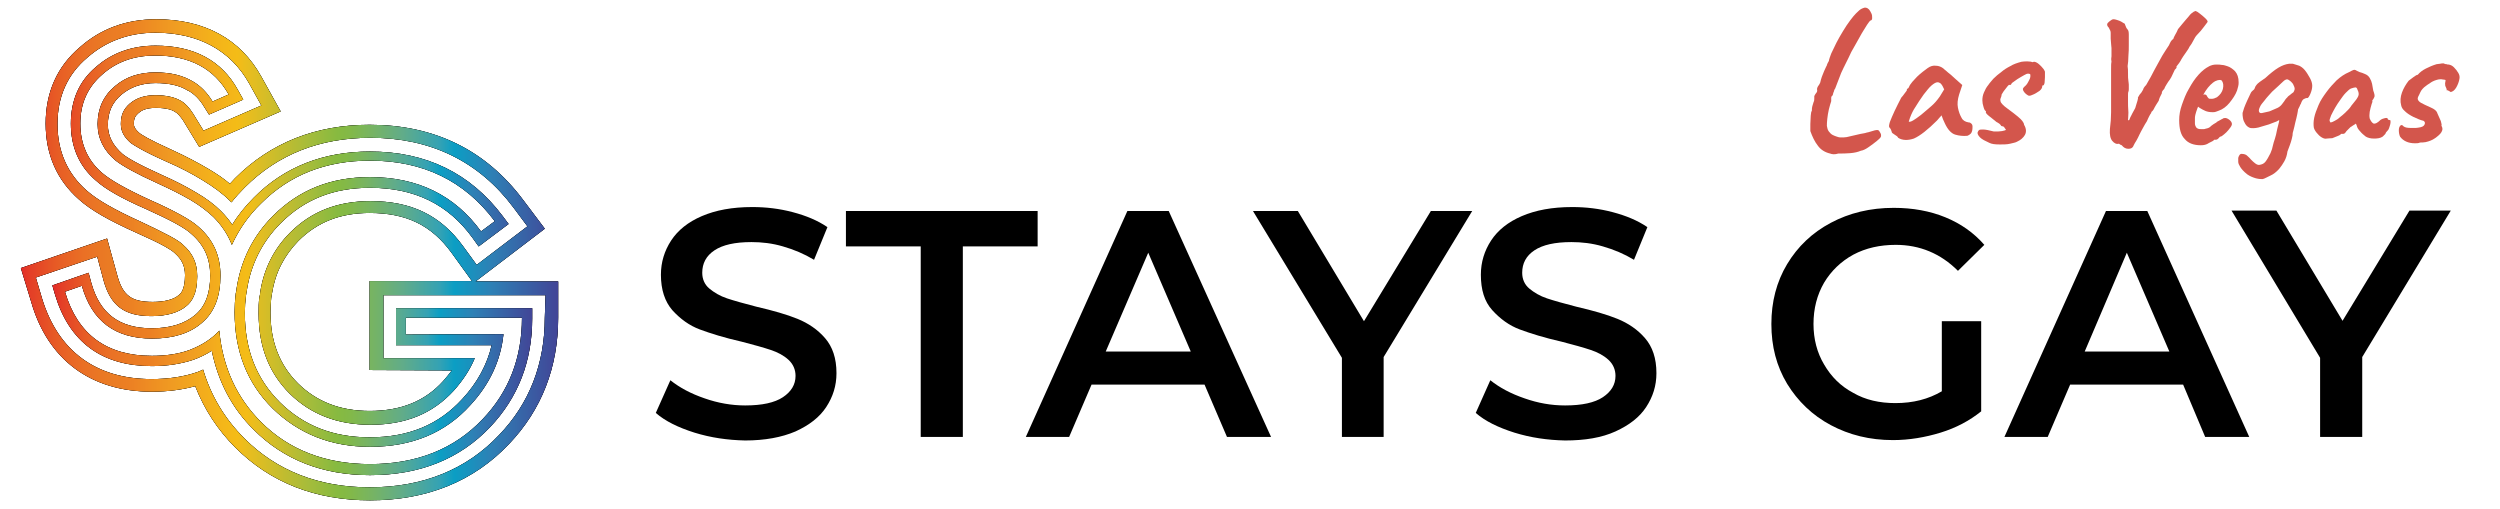<?xml version="1.0" encoding="utf-8"?>
<!-- Generator: Adobe Illustrator 26.0.1, SVG Export Plug-In . SVG Version: 6.00 Build 0)  -->
<svg version="1.1" id="Layer_1" xmlns="http://www.w3.org/2000/svg" xmlns:xlink="http://www.w3.org/1999/xlink" x="0px" y="0px"
	 viewBox="0 0 635.1 129.3" style="enable-background:new 0 0 635.1 129.3;" xml:space="preserve">
<style type="text/css">
	.st0{fill:url(#SVGID_1_);}
	.st1{fill:url(#SVGID_00000046325063686371409380000004597725136813110170_);}
	.st2{fill:#D3564C;}
</style>
<g>
	<g>
		<g>
			<g>
				<g>
					<path d="M120.8,71.5l17.6-13.4l-5.5-7.3c-9.5-12.7-22.6-19.1-39-19.1c-13.7,0-25.2,4.6-34.2,13.6c-0.4,0.5-0.9,0.9-1.3,1.4
						c-1.5-1.3-3.3-2.5-5.3-3.7c-2.7-1.6-5.9-3.3-9.4-4.9c-6-2.7-8-4-8.4-4.4C34.1,32.6,34,32,34,31.4c0-1.4,0.4-2,1.2-2.7
						c0.7-0.6,1.8-1.3,4.4-1.3c2.9,0,4.2,0.6,4.7,0.9l0.3,0.2c0.4,0.2,1,0.8,1.8,1.9l4.2,6.9l20.7-9l-4.9-8.8
						C61.1,9.9,51.9,4.9,39.7,4.9c-7.6,0-14.1,2.4-19.4,7.1c-5.8,4.9-8.7,11.5-8.7,19.4s2.9,14.4,8.5,19.3c3,2.7,7.6,5.3,14.5,8.4
						c2.9,1.3,5.3,2.4,7.1,3.4c2,1.1,2.6,1.7,2.7,1.8l0.1,0.1c1.7,1.5,2.5,3.2,2.5,5.5c0,3.7-1.1,4.7-1.5,5
						c-1.3,1.2-3.7,1.8-6.7,1.8c-5.4,0-7.6-1.6-9-6.7l-2.6-9.4L5.3,68.1l2.6,8.5c4.2,14.8,15.2,22.9,30.7,22.9c4,0,7.7-0.5,11-1.4
						c2.3,5.9,5.7,11.1,10.2,15.6c8.9,8.9,20.4,13.4,34.2,13.4c14.4,0,26.3-4.8,35.3-14.3c8.3-8.7,12.5-19.5,12.5-32.1v-9.2H120.8
						L120.8,71.5z M138.4,80.7c0,11.7-3.9,21.8-11.6,29.8c-8.3,8.8-19.4,13.3-32.9,13.3c-12.9,0-23.6-4.2-31.8-12.4
						c-5-5-8.5-10.8-10.5-17.5c-0.4,0.2-0.9,0.4-1.4,0.6l0,0c-3.4,1.2-7.3,1.8-11.7,1.8c-14.1,0-23.7-7.1-27.8-20.4l-1.6-5.4
						l15.6-5.3l1.6,6c1.8,6.5,5.3,9.1,12.2,9.1c3.9,0,6.9-0.9,8.9-2.6c1.2-1,2.7-2.9,2.7-7.5c0-3.3-1.1-5.8-3.6-8l-0.1-0.1
						c-0.3-0.3-1.3-1.1-3.4-2.2c-1.9-1-4.3-2.2-7.3-3.6c-6.6-3-11-5.5-13.7-7.9c-4.9-4.3-7.4-10-7.4-16.9s2.5-12.6,7.6-16.9
						c4.7-4.1,10.5-6.3,17.3-6.3c10.9,0,19.1,4.5,23.8,12.9l3.1,5.6l-14.7,6.4L49,28.8c-0.9-1.4-1.9-2.5-2.9-3.1l-0.2-0.1
						c-1.5-0.9-3.7-1.4-6.4-1.4c-2.8,0-4.8,0.7-6.5,2.1c-1.6,1.4-2.3,2.9-2.3,5.2c0,1.8,0.8,3.3,2.5,4.8c0.7,0.5,2.9,2,9.2,4.8
						c3.5,1.5,6.5,3.1,9.1,4.7c2.8,1.7,5.1,3.4,6.9,5.2c0.1,0.1,0.3,0.3,0.4,0.4c1-1.3,2.2-2.6,3.4-3.8C70.6,39.2,81.3,35,94.1,35
						c15.3,0,27.6,6,36.4,17.8l3.5,4.7l-12.9,9.8l-3.5-4.8c-5.7-7.8-13.1-11.4-23.5-11.4c-8.3,0-15,2.6-20.4,8
						c-4.2,4.2-6.7,9.3-7.6,15.2c0,0.4-0.1,0.8-0.2,1.2c-0.2,1.3-0.2,2.7-0.2,4.1c0,8.4,2.6,15.1,7.9,20.4
						c5.4,5.3,12.2,7.9,20.5,7.9c8.9,0,15.8-2.8,21.2-8.7c2.3-2.6,4.1-5.3,5.3-8.2H97.4V75h41.2L138.4,80.7L138.4,80.7z M114.8,94.1
						c-0.7,0.9-1.4,1.8-2.2,2.7c-4.6,5.1-10.7,7.6-18.7,7.6c-7.4,0-13.4-2.3-18.2-7c-4.7-4.7-7-10.6-7-18.1c0-1.2,0.1-2.4,0.2-3.6
						c0.1-0.4,0.1-0.8,0.2-1.2c0.8-5.2,3.1-9.6,6.7-13.3c4.8-4.8,10.7-7.1,18.1-7.1c9.3,0,15.7,3.1,20.8,10.1l5.2,7.2h-26V94
						L114.8,94.1L114.8,94.1z"/>
					<path d="M120.8,71.5l17.6-13.4l-5.5-7.3c-9.5-12.7-22.6-19.1-39-19.1c-13.7,0-25.2,4.6-34.2,13.6c-0.4,0.5-0.9,0.9-1.3,1.4
						c-1.5-1.3-3.3-2.5-5.3-3.7c-2.7-1.6-5.9-3.3-9.4-4.9c-6-2.7-8-4-8.4-4.4C34.1,32.6,34,32,34,31.4c0-1.4,0.4-2,1.2-2.7
						c0.7-0.6,1.8-1.3,4.4-1.3c2.9,0,4.2,0.6,4.7,0.9l0.3,0.2c0.4,0.2,1,0.8,1.8,1.9l4.2,6.9l20.7-9l-4.9-8.8
						C61.1,9.9,51.9,4.9,39.7,4.9c-7.6,0-14.1,2.4-19.4,7.1c-5.8,4.9-8.7,11.5-8.7,19.4s2.9,14.4,8.5,19.3c3,2.7,7.6,5.3,14.5,8.4
						c2.9,1.3,5.3,2.4,7.1,3.4c2,1.1,2.6,1.7,2.7,1.8l0.1,0.1c1.7,1.5,2.5,3.2,2.5,5.5c0,3.7-1.1,4.7-1.5,5
						c-1.3,1.2-3.7,1.8-6.7,1.8c-5.4,0-7.6-1.6-9-6.7l-2.6-9.4L5.3,68.1l2.6,8.5c4.2,14.8,15.2,22.9,30.7,22.9c4,0,7.7-0.5,11-1.4
						c2.3,5.9,5.7,11.1,10.2,15.6c8.9,8.9,20.4,13.4,34.2,13.4c14.4,0,26.3-4.8,35.3-14.3c8.3-8.7,12.5-19.5,12.5-32.1v-9.2H120.8
						L120.8,71.5z M138.4,80.7c0,11.7-3.9,21.8-11.6,29.8c-8.3,8.8-19.4,13.3-32.9,13.3c-12.9,0-23.6-4.2-31.8-12.4
						c-5-5-8.5-10.8-10.5-17.5c-0.4,0.2-0.9,0.4-1.4,0.6l0,0c-3.4,1.2-7.3,1.8-11.7,1.8c-14.1,0-23.7-7.1-27.8-20.4l-1.6-5.4
						l15.6-5.3l1.6,6c1.8,6.5,5.3,9.1,12.2,9.1c3.9,0,6.9-0.9,8.9-2.6c1.2-1,2.7-2.9,2.7-7.5c0-3.3-1.1-5.8-3.6-8l-0.1-0.1
						c-0.3-0.3-1.3-1.1-3.4-2.2c-1.9-1-4.3-2.2-7.3-3.6c-6.6-3-11-5.5-13.7-7.9c-4.9-4.3-7.4-10-7.4-16.9s2.5-12.6,7.6-16.9
						c4.7-4.1,10.5-6.3,17.3-6.3c10.9,0,19.1,4.5,23.8,12.9l3.1,5.6l-14.7,6.4L49,28.8c-0.9-1.4-1.9-2.5-2.9-3.1l-0.2-0.1
						c-1.5-0.9-3.7-1.4-6.4-1.4c-2.8,0-4.8,0.7-6.5,2.1c-1.6,1.4-2.3,2.9-2.3,5.2c0,1.8,0.8,3.3,2.5,4.8c0.7,0.5,2.9,2,9.2,4.8
						c3.5,1.5,6.5,3.1,9.1,4.7c2.8,1.7,5.1,3.4,6.9,5.2c0.1,0.1,0.3,0.3,0.4,0.4c1-1.3,2.2-2.6,3.4-3.8C70.6,39.2,81.3,35,94.1,35
						c15.3,0,27.6,6,36.4,17.8l3.5,4.7l-12.9,9.8l-3.5-4.8c-5.7-7.8-13.1-11.4-23.5-11.4c-8.3,0-15,2.6-20.4,8
						c-4.2,4.2-6.7,9.3-7.6,15.2c0,0.4-0.1,0.8-0.2,1.2c-0.2,1.3-0.2,2.7-0.2,4.1c0,8.4,2.6,15.1,7.9,20.4
						c5.4,5.3,12.2,7.9,20.5,7.9c8.9,0,15.8-2.8,21.2-8.7c2.3-2.6,4.1-5.3,5.3-8.2H97.4V75h41.2L138.4,80.7L138.4,80.7z M114.8,94.1
						c-0.7,0.9-1.4,1.8-2.2,2.7c-4.6,5.1-10.7,7.6-18.7,7.6c-7.4,0-13.4-2.3-18.2-7c-4.7-4.7-7-10.6-7-18.1c0-1.2,0.1-2.4,0.2-3.6
						c0.1-0.4,0.1-0.8,0.2-1.2c0.8-5.2,3.1-9.6,6.7-13.3c4.8-4.8,10.7-7.1,18.1-7.1c9.3,0,15.7,3.1,20.8,10.1l5.2,7.2h-26V94
						L114.8,94.1L114.8,94.1z"/>
					<g>
						
							<linearGradient id="SVGID_1_" gradientUnits="userSpaceOnUse" x1="-142.463" y1="-712.016" x2="-5.963" y2="-712.016" gradientTransform="matrix(1 0 0 1 147.545 778.016)">
							<stop  offset="0" style="stop-color:#E32A28"/>
							<stop  offset="1.970000e-02" style="stop-color:#E43F27"/>
							<stop  offset="7.080000e-02" style="stop-color:#E75D25"/>
							<stop  offset="0.119" style="stop-color:#EA7025"/>
							<stop  offset="0.164" style="stop-color:#EA7B24"/>
							<stop  offset="0.201" style="stop-color:#EC7F23"/>
							<stop  offset="0.286" style="stop-color:#F09C22"/>
							<stop  offset="0.362" style="stop-color:#F4B31A"/>
							<stop  offset="0.404" style="stop-color:#F4BC17"/>
							<stop  offset="0.426" style="stop-color:#E8BD1F"/>
							<stop  offset="0.538" style="stop-color:#A5BC3B"/>
							<stop  offset="0.59" style="stop-color:#87BA40"/>
							<stop  offset="0.612" style="stop-color:#83B947"/>
							<stop  offset="0.654" style="stop-color:#77B462"/>
							<stop  offset="0.712" style="stop-color:#61AC89"/>
							<stop  offset="0.781" style="stop-color:#34A2B4"/>
							<stop  offset="0.808" style="stop-color:#0B9EC4"/>
							<stop  offset="0.878" style="stop-color:#2E80B5"/>
							<stop  offset="1" style="stop-color:#424597"/>
						</linearGradient>
						<path class="st0" d="M120.8,71.5l17.6-13.4l-5.5-7.3c-9.5-12.7-22.6-19.1-39-19.1c-13.7,0-25.2,4.6-34.2,13.6
							c-0.4,0.5-0.9,0.9-1.3,1.4c-1.5-1.3-3.3-2.5-5.3-3.7c-2.7-1.6-5.9-3.3-9.4-4.9c-6-2.7-8-4-8.4-4.4C34.1,32.6,34,32,34,31.4
							c0-1.4,0.4-2,1.2-2.7c0.7-0.6,1.8-1.3,4.4-1.3c2.9,0,4.2,0.6,4.7,0.9l0.3,0.2c0.4,0.2,1,0.8,1.8,1.9l4.2,6.9l20.7-9l-4.9-8.8
							C61.1,9.9,51.9,4.9,39.7,4.9c-7.6,0-14.1,2.4-19.4,7.1c-5.8,4.9-8.7,11.5-8.7,19.4s2.9,14.4,8.5,19.3c3,2.7,7.6,5.3,14.5,8.4
							c2.9,1.3,5.3,2.4,7.1,3.4c2,1.1,2.6,1.7,2.7,1.8l0.1,0.1c1.7,1.5,2.5,3.2,2.5,5.5c0,3.7-1.1,4.7-1.5,5
							c-1.3,1.2-3.7,1.8-6.7,1.8c-5.4,0-7.6-1.6-9-6.7l-2.6-9.4L5.3,68.1l2.6,8.5c4.2,14.8,15.2,22.9,30.7,22.9c4,0,7.7-0.5,11-1.4
							c2.3,5.9,5.7,11.1,10.2,15.6c8.9,8.9,20.4,13.4,34.2,13.4c14.4,0,26.3-4.8,35.3-14.3c8.3-8.7,12.5-19.5,12.5-32.1v-9.2H120.8
							L120.8,71.5z M138.4,80.7c0,11.7-3.9,21.8-11.6,29.8c-8.3,8.8-19.4,13.3-32.9,13.3c-12.9,0-23.6-4.2-31.8-12.4
							c-5-5-8.5-10.8-10.5-17.5c-0.4,0.2-0.9,0.4-1.4,0.6l0,0c-3.4,1.2-7.3,1.8-11.7,1.8c-14.1,0-23.7-7.1-27.8-20.4l-1.6-5.4
							l15.6-5.3l1.6,6c1.8,6.5,5.3,9.1,12.2,9.1c3.9,0,6.9-0.9,8.9-2.6c1.2-1,2.7-2.9,2.7-7.5c0-3.3-1.1-5.8-3.6-8l-0.1-0.1
							c-0.3-0.3-1.3-1.1-3.4-2.2c-1.9-1-4.3-2.2-7.3-3.6c-6.6-3-11-5.5-13.7-7.9c-4.9-4.3-7.4-10-7.4-16.9s2.5-12.6,7.6-16.9
							c4.7-4.1,10.5-6.3,17.3-6.3c10.9,0,19.1,4.5,23.8,12.9l3.1,5.6l-14.7,6.4L49,28.8c-0.9-1.4-1.9-2.5-2.9-3.1l-0.2-0.1
							c-1.5-0.9-3.7-1.4-6.4-1.4c-2.8,0-4.8,0.7-6.5,2.1c-1.6,1.4-2.3,2.9-2.3,5.2c0,1.8,0.8,3.3,2.5,4.8c0.7,0.5,2.9,2,9.2,4.8
							c3.5,1.5,6.5,3.1,9.1,4.7c2.8,1.7,5.1,3.4,6.9,5.2c0.1,0.1,0.3,0.3,0.4,0.4c1-1.3,2.2-2.6,3.4-3.8C70.6,39.2,81.3,35,94.1,35
							c15.3,0,27.6,6,36.4,17.8l3.5,4.7l-12.9,9.8l-3.5-4.8c-5.7-7.8-13.1-11.4-23.5-11.4c-8.3,0-15,2.6-20.4,8
							c-4.2,4.2-6.7,9.3-7.6,15.2c0,0.4-0.1,0.8-0.2,1.2c-0.2,1.3-0.2,2.7-0.2,4.1c0,8.4,2.6,15.1,7.9,20.4
							c5.4,5.3,12.2,7.9,20.5,7.9c8.9,0,15.8-2.8,21.2-8.7c2.3-2.6,4.1-5.3,5.3-8.2H97.4V75h41.2L138.4,80.7L138.4,80.7z
							 M114.8,94.1c-0.7,0.9-1.4,1.8-2.2,2.7c-4.6,5.1-10.7,7.6-18.7,7.6c-7.4,0-13.4-2.3-18.2-7c-4.7-4.7-7-10.6-7-18.1
							c0-1.2,0.1-2.4,0.2-3.6c0.1-0.4,0.1-0.8,0.2-1.2c0.8-5.2,3.1-9.6,6.7-13.3c4.8-4.8,10.7-7.1,18.1-7.1
							c9.3,0,15.7,3.1,20.8,10.1l5.2,7.2h-26V94L114.8,94.1L114.8,94.1z"/>
					</g>
				</g>
			</g>
			<g>
				<path d="M117.5,101.3c-6,6.6-13.7,9.8-23.6,9.8c-9.2,0-16.7-2.9-22.8-8.9c-6-6-8.9-13.4-8.9-22.7c0-1.5,0.1-3,0.3-4.5
					c0.1-0.4,0.1-0.8,0.2-1.2c1-6.6,3.9-12.4,8.6-17.1c6.1-6.1,13.5-9,22.7-9c11.3,0,19.9,4.2,26.1,12.8l1.5,2.1l7.6-5.7l-1.5-2
					C119.5,44,108.2,38.5,94,38.5c-11.8,0-21.8,3.9-29.5,11.7c-2.1,2.1-4,4.4-5.5,6.9c-0.8-1.2-1.8-2.4-2.9-3.5
					c-1.6-1.6-3.7-3.2-6.3-4.7c-2.5-1.5-5.4-3-8.8-4.5c-6.2-2.8-8.8-4.4-9.9-5.3c-2.5-2.2-3.7-4.6-3.7-7.4c0-3.2,1.1-5.7,3.5-7.7
					c2.3-1.9,5.1-2.9,8.6-2.9c3.4,0,6.2,0.6,8.2,1.9h0.1c1.6,0.9,3,2.3,4.1,4.2l1.2,1.9l8.7-3.8l-1.4-2.5
					c-4.1-7.4-11.1-11.2-20.9-11.2c-5.9,0-11,1.8-15.1,5.4c-4.3,3.6-6.4,8.5-6.4,14.4s2.1,10.8,6.3,14.4c2.4,2.2,6.6,4.6,12.8,7.3
					c3.1,1.4,5.6,2.6,7.6,3.7c1.8,1,3.2,1.9,4,2.7l0,0c3.2,2.8,4.7,6.2,4.7,10.5c0,4.5-1.2,7.8-3.8,10s-6.3,3.4-11,3.4
					c-8.3,0-13.2-3.7-15.4-11.5l-0.7-2.6l-9.2,3.2l0.7,2.4C17.6,86.9,25.9,93,38.6,93c4,0,7.5-0.6,10.5-1.6c1.7-0.6,3.3-1.4,4.7-2.3
					c1.6,7.8,5.1,14.6,10.7,20.1c7.6,7.6,17.5,11.5,29.5,11.5c12.6,0,22.8-4.1,30.5-12.2c7.1-7.5,10.7-16.7,10.7-27.6v-2.6h-34.6
					v9.4h24.3C123.8,92.5,121.3,97.2,117.5,101.3z M103.1,85v-4.3h29.5c0,10.2-3.3,18.8-10,25.8c-7.2,7.6-16.8,11.4-28.6,11.4
					c-11.3,0-20.6-3.6-27.7-10.7C60.1,101,56.6,93.3,55.7,84c-1.9,2.1-4.4,3.7-7.5,4.9c-2.7,1-5.9,1.5-9.6,1.5
					c-11.5,0-18.9-5.4-22.1-16.3l4.3-1.5C23.3,81.5,29.2,86,38.6,86c5.4,0,9.6-1.3,12.7-4c3.2-2.7,4.7-6.7,4.7-12
					c0-5-1.8-9.1-5.6-12.4c-1-0.9-2.5-1.9-4.5-3s-4.6-2.4-7.8-3.8c-5.9-2.7-10-5-12.2-6.9c-3.6-3.1-5.5-7.3-5.5-12.5
					s1.9-9.3,5.6-12.5c3.6-3.2,8.1-4.8,13.4-4.8c8.8,0,15,3.3,18.7,9.9L54,25.8c-1.4-2.3-3.1-4-5-5.1c-2.5-1.5-5.6-2.3-9.5-2.3
					c-4.1,0-7.5,1.1-10.3,3.5c-2.9,2.4-4.4,5.7-4.4,9.6c0,3.6,1.5,6.7,4.6,9.3c1.8,1.4,5.2,3.3,10.5,5.7c3.3,1.5,6.1,2.9,8.5,4.3
					s4.3,2.9,5.8,4.3c2.1,2.1,3.7,4.5,4.7,7.1c1.8-3.9,4.2-7.4,7.4-10.5c7.3-7.3,16.5-10.9,27.7-10.9c13.4,0,24,5.1,31.7,15.4
					l-3.5,2.6C115.5,49.6,106.1,45,94,45c-9.9,0-18,3.2-24.6,9.8c-5.1,5.1-8.2,11.3-9.3,18.5c0,0.4-0.1,0.8-0.2,1.2
					c-0.2,1.6-0.3,3.2-0.3,4.8c0,9.9,3.2,18.1,9.7,24.5c6.6,6.4,14.8,9.7,24.7,9.7c10.6,0,19.1-3.5,25.5-10.6
					c4.9-5.3,7.7-11.3,8.4-18L103.1,85L103.1,85z"/>
				<path d="M117.5,101.3c-6,6.6-13.7,9.8-23.6,9.8c-9.2,0-16.7-2.9-22.8-8.9c-6-6-8.9-13.4-8.9-22.7c0-1.5,0.1-3,0.3-4.5
					c0.1-0.4,0.1-0.8,0.2-1.2c1-6.6,3.9-12.4,8.6-17.1c6.1-6.1,13.5-9,22.7-9c11.3,0,19.9,4.2,26.1,12.8l1.5,2.1l7.6-5.7l-1.5-2
					C119.5,44,108.2,38.5,94,38.5c-11.8,0-21.8,3.9-29.5,11.7c-2.1,2.1-4,4.4-5.5,6.9c-0.8-1.2-1.8-2.4-2.9-3.5
					c-1.6-1.6-3.7-3.2-6.3-4.7c-2.5-1.5-5.4-3-8.8-4.5c-6.2-2.8-8.8-4.4-9.9-5.3c-2.5-2.2-3.7-4.6-3.7-7.4c0-3.2,1.1-5.7,3.5-7.7
					c2.3-1.9,5.1-2.9,8.6-2.9c3.4,0,6.2,0.6,8.2,1.9h0.1c1.6,0.9,3,2.3,4.1,4.2l1.2,1.9l8.7-3.8l-1.4-2.5
					c-4.1-7.4-11.1-11.2-20.9-11.2c-5.9,0-11,1.8-15.1,5.4c-4.3,3.6-6.4,8.5-6.4,14.4s2.1,10.8,6.3,14.4c2.4,2.2,6.6,4.6,12.8,7.3
					c3.1,1.4,5.6,2.6,7.6,3.7c1.8,1,3.2,1.9,4,2.7l0,0c3.2,2.8,4.7,6.2,4.7,10.5c0,4.5-1.2,7.8-3.8,10s-6.3,3.4-11,3.4
					c-8.3,0-13.2-3.7-15.4-11.5l-0.7-2.6l-9.2,3.2l0.7,2.4C17.6,86.9,25.9,93,38.6,93c4,0,7.5-0.6,10.5-1.6c1.7-0.6,3.3-1.4,4.7-2.3
					c1.6,7.8,5.1,14.6,10.7,20.1c7.6,7.6,17.5,11.5,29.5,11.5c12.6,0,22.8-4.1,30.5-12.2c7.1-7.5,10.7-16.7,10.7-27.6v-2.6h-34.6
					v9.4h24.3C123.8,92.5,121.3,97.2,117.5,101.3z M103.1,85v-4.3h29.5c0,10.2-3.3,18.8-10,25.8c-7.2,7.6-16.8,11.4-28.6,11.4
					c-11.3,0-20.6-3.6-27.7-10.7C60.1,101,56.6,93.3,55.7,84c-1.9,2.1-4.4,3.7-7.5,4.9c-2.7,1-5.9,1.5-9.6,1.5
					c-11.5,0-18.9-5.4-22.1-16.3l4.3-1.5C23.3,81.5,29.2,86,38.6,86c5.4,0,9.6-1.3,12.7-4c3.2-2.7,4.7-6.7,4.7-12
					c0-5-1.8-9.1-5.6-12.4c-1-0.9-2.5-1.9-4.5-3s-4.6-2.4-7.8-3.8c-5.9-2.7-10-5-12.2-6.9c-3.6-3.1-5.5-7.3-5.5-12.5
					s1.9-9.3,5.6-12.5c3.6-3.2,8.1-4.8,13.4-4.8c8.8,0,15,3.3,18.7,9.9L54,25.8c-1.4-2.3-3.1-4-5-5.1c-2.5-1.5-5.6-2.3-9.5-2.3
					c-4.1,0-7.5,1.1-10.3,3.5c-2.9,2.4-4.4,5.7-4.4,9.6c0,3.6,1.5,6.7,4.6,9.3c1.8,1.4,5.2,3.3,10.5,5.7c3.3,1.5,6.1,2.9,8.5,4.3
					s4.3,2.9,5.8,4.3c2.1,2.1,3.7,4.5,4.7,7.1c1.8-3.9,4.2-7.4,7.4-10.5c7.3-7.3,16.5-10.9,27.7-10.9c13.4,0,24,5.1,31.7,15.4
					l-3.5,2.6C115.5,49.6,106.1,45,94,45c-9.9,0-18,3.2-24.6,9.8c-5.1,5.1-8.2,11.3-9.3,18.5c0,0.4-0.1,0.8-0.2,1.2
					c-0.2,1.6-0.3,3.2-0.3,4.8c0,9.9,3.2,18.1,9.7,24.5c6.6,6.4,14.8,9.7,24.7,9.7c10.6,0,19.1-3.5,25.5-10.6
					c4.9-5.3,7.7-11.3,8.4-18L103.1,85L103.1,85z"/>
				<g>
					
						<linearGradient id="SVGID_00000092414458809249765840000011076965123965083802_" gradientUnits="userSpaceOnUse" x1="-134.245" y1="-711.866" x2="-12.345" y2="-711.866" gradientTransform="matrix(1 0 0 1 147.545 778.016)">
						<stop  offset="0" style="stop-color:#E32A28"/>
						<stop  offset="1.970000e-02" style="stop-color:#E43F27"/>
						<stop  offset="7.080000e-02" style="stop-color:#E75D25"/>
						<stop  offset="0.119" style="stop-color:#EA7025"/>
						<stop  offset="0.164" style="stop-color:#EA7B24"/>
						<stop  offset="0.201" style="stop-color:#EC7F23"/>
						<stop  offset="0.286" style="stop-color:#F09C22"/>
						<stop  offset="0.362" style="stop-color:#F4B31A"/>
						<stop  offset="0.404" style="stop-color:#F4BC17"/>
						<stop  offset="0.426" style="stop-color:#E8BD1F"/>
						<stop  offset="0.538" style="stop-color:#A5BC3B"/>
						<stop  offset="0.59" style="stop-color:#87BA40"/>
						<stop  offset="0.612" style="stop-color:#83B947"/>
						<stop  offset="0.654" style="stop-color:#77B462"/>
						<stop  offset="0.712" style="stop-color:#61AC89"/>
						<stop  offset="0.781" style="stop-color:#34A2B4"/>
						<stop  offset="0.808" style="stop-color:#0B9EC4"/>
						<stop  offset="0.878" style="stop-color:#2E80B5"/>
						<stop  offset="1" style="stop-color:#424597"/>
					</linearGradient>
					<path style="fill:url(#SVGID_00000092414458809249765840000011076965123965083802_);" d="M117.5,101.3
						c-6,6.6-13.7,9.8-23.6,9.8c-9.2,0-16.7-2.9-22.8-8.9c-6-6-8.9-13.4-8.9-22.7c0-1.5,0.1-3,0.3-4.5c0.1-0.4,0.1-0.8,0.2-1.2
						c1-6.6,3.9-12.4,8.6-17.1c6.1-6.1,13.5-9,22.7-9c11.3,0,19.9,4.2,26.1,12.8l1.5,2.1l7.6-5.7l-1.5-2
						C119.5,44,108.2,38.5,94,38.5c-11.8,0-21.8,3.9-29.5,11.7c-2.1,2.1-4,4.4-5.5,6.9c-0.8-1.2-1.8-2.4-2.9-3.5
						c-1.6-1.6-3.7-3.2-6.3-4.7c-2.5-1.5-5.4-3-8.8-4.5c-6.2-2.8-8.8-4.4-9.9-5.3c-2.5-2.2-3.7-4.6-3.7-7.4c0-3.2,1.1-5.7,3.5-7.7
						c2.3-1.9,5.1-2.9,8.6-2.9c3.4,0,6.2,0.6,8.2,1.9h0.1c1.6,0.9,3,2.3,4.1,4.2l1.2,1.9l8.7-3.8l-1.4-2.5
						c-4.1-7.4-11.1-11.2-20.9-11.2c-5.9,0-11,1.8-15.1,5.4c-4.3,3.6-6.4,8.5-6.4,14.4s2.1,10.8,6.3,14.4c2.4,2.2,6.6,4.6,12.8,7.3
						c3.1,1.4,5.6,2.6,7.6,3.7c1.8,1,3.2,1.9,4,2.7l0,0c3.2,2.8,4.7,6.2,4.7,10.5c0,4.5-1.2,7.8-3.8,10s-6.3,3.4-11,3.4
						c-8.3,0-13.2-3.7-15.4-11.5l-0.7-2.6l-9.2,3.2l0.7,2.4C17.6,86.9,25.9,93,38.6,93c4,0,7.5-0.6,10.5-1.6
						c1.7-0.6,3.3-1.4,4.7-2.3c1.6,7.8,5.1,14.6,10.7,20.1c7.6,7.6,17.5,11.5,29.5,11.5c12.6,0,22.8-4.1,30.5-12.2
						c7.1-7.5,10.7-16.7,10.7-27.6v-2.6h-34.6v9.4h24.3C123.8,92.5,121.3,97.2,117.5,101.3z M103.1,85v-4.3h29.5
						c0,10.2-3.3,18.8-10,25.8c-7.2,7.6-16.8,11.4-28.6,11.4c-11.3,0-20.6-3.6-27.7-10.7C60.1,101,56.6,93.3,55.7,84
						c-1.9,2.1-4.4,3.7-7.5,4.9c-2.7,1-5.9,1.5-9.6,1.5c-11.5,0-18.9-5.4-22.1-16.3l4.3-1.5C23.3,81.5,29.2,86,38.6,86
						c5.4,0,9.6-1.3,12.7-4c3.2-2.7,4.7-6.7,4.7-12c0-5-1.8-9.1-5.6-12.4c-1-0.9-2.5-1.9-4.5-3s-4.6-2.4-7.8-3.8
						c-5.9-2.7-10-5-12.2-6.9c-3.6-3.1-5.5-7.3-5.5-12.5s1.9-9.3,5.6-12.5c3.6-3.2,8.1-4.8,13.4-4.8c8.8,0,15,3.3,18.7,9.9L54,25.8
						c-1.4-2.3-3.1-4-5-5.1c-2.5-1.5-5.6-2.3-9.5-2.3c-4.1,0-7.5,1.1-10.3,3.5c-2.9,2.4-4.4,5.7-4.4,9.6c0,3.6,1.5,6.7,4.6,9.3
						c1.8,1.4,5.2,3.3,10.5,5.7c3.3,1.5,6.1,2.9,8.5,4.3s4.3,2.9,5.8,4.3c2.1,2.1,3.7,4.5,4.7,7.1c1.8-3.9,4.2-7.4,7.4-10.5
						c7.3-7.3,16.5-10.9,27.7-10.9c13.4,0,24,5.1,31.7,15.4l-3.5,2.6C115.5,49.6,106.1,45,94,45c-9.9,0-18,3.2-24.6,9.8
						c-5.1,5.1-8.2,11.3-9.3,18.5c0,0.4-0.1,0.8-0.2,1.2c-0.2,1.6-0.3,3.2-0.3,4.8c0,9.9,3.2,18.1,9.7,24.5
						c6.6,6.4,14.8,9.7,24.7,9.7c10.6,0,19.1-3.5,25.5-10.6c4.9-5.3,7.7-11.3,8.4-18L103.1,85L103.1,85z"/>
				</g>
			</g>
		</g>
	</g>
	<g>
		<path d="M176.4,109.9c-4.1-1.3-7.4-2.9-9.8-5l3.7-8.3c2.4,1.9,5.2,3.4,8.7,4.6c3.4,1.2,6.9,1.8,10.3,1.8c4.3,0,7.5-0.7,9.6-2.1
			s3.2-3.2,3.2-5.4c0-1.6-0.6-3-1.8-4.1s-2.7-1.9-4.5-2.5s-4.3-1.3-7.4-2.1c-4.4-1-7.9-2.1-10.6-3.1c-2.7-1-5-2.7-7-4.9
			c-1.9-2.2-2.9-5.2-2.9-9c0-3.2,0.9-6.1,2.6-8.7s4.3-4.7,7.8-6.2s7.7-2.3,12.8-2.3c3.5,0,6.9,0.4,10.3,1.3c3.4,0.9,6.3,2.1,8.8,3.8
			l-3.4,8.3c-2.5-1.5-5.1-2.6-7.9-3.4c-2.7-0.8-5.4-1.1-8-1.1c-4.2,0-7.3,0.7-9.4,2.1c-2.1,1.4-3.1,3.3-3.1,5.7c0,1.6,0.6,3,1.8,4
			s2.7,1.9,4.5,2.5s4.3,1.3,7.4,2.1c4.3,1,7.8,2,10.5,3.1s5.1,2.7,7,4.9c1.9,2.2,2.9,5.1,2.9,8.9c0,3.2-0.9,6-2.6,8.6
			c-1.7,2.6-4.3,4.6-7.8,6.2c-3.5,1.5-7.8,2.3-12.8,2.3C184.8,111.8,180.6,111.2,176.4,109.9z"/>
		<path d="M233.9,62.6h-19v-9h48.7v9h-19V111h-10.7L233.9,62.6L233.9,62.6z"/>
		<path d="M306,97.7h-28.7l-5.7,13.3h-11l25.8-57.4h10.5l26,57.4h-11.2L306,97.7z M302.5,89.3l-10.8-25.1l-10.8,25.1H302.5z"/>
		<path d="M351.5,90.7V111h-10.6V90.9l-22.6-37.3h11.4l16.8,28l17-28H374L351.5,90.7z"/>
		<path d="M384.7,109.9c-4.1-1.3-7.4-2.9-9.8-5l3.7-8.3c2.4,1.9,5.2,3.4,8.7,4.6c3.4,1.2,6.8,1.8,10.3,1.8c4.3,0,7.5-0.7,9.6-2.1
			s3.2-3.2,3.2-5.4c0-1.6-0.6-3-1.8-4.1c-1.2-1.1-2.7-1.9-4.5-2.5s-4.3-1.3-7.4-2.1c-4.4-1-7.9-2.1-10.6-3.1s-5-2.7-7-4.9
			s-2.9-5.2-2.9-9c0-3.2,0.9-6.1,2.6-8.7s4.3-4.7,7.8-6.2s7.7-2.3,12.8-2.3c3.5,0,6.9,0.4,10.3,1.3s6.3,2.1,8.8,3.8l-3.4,8.3
			c-2.5-1.5-5.1-2.6-7.9-3.4c-2.7-0.8-5.4-1.1-8-1.1c-4.2,0-7.3,0.7-9.4,2.1c-2.1,1.4-3.1,3.3-3.1,5.7c0,1.6,0.6,3,1.8,4
			c1.2,1,2.7,1.9,4.5,2.5s4.3,1.3,7.4,2.1c4.3,1,7.8,2,10.5,3.1s5.1,2.7,7,4.9c1.9,2.2,2.9,5.1,2.9,8.9c0,3.2-0.9,6-2.6,8.6
			s-4.3,4.6-7.8,6.2s-7.8,2.3-12.8,2.3C393.1,111.8,388.9,111.2,384.7,109.9z"/>
		<path d="M493.2,81.6h10.1v22.9c-3,2.4-6.4,4.2-10.3,5.4c-3.9,1.2-8,1.9-12.1,1.9c-5.9,0-11.1-1.3-15.8-3.8
			c-4.7-2.5-8.4-6.1-11.1-10.5c-2.7-4.5-4-9.5-4-15.2c0-5.6,1.3-10.7,4-15.2s6.4-8,11.1-10.5s10-3.8,16-3.8c4.8,0,9.2,0.8,13.1,2.4
			s7.2,3.9,9.9,7l-6.7,6.6c-4.4-4.4-9.7-6.6-15.8-6.6c-4,0-7.6,0.8-10.8,2.5c-3.1,1.7-5.6,4.1-7.4,7.1c-1.8,3.1-2.7,6.6-2.7,10.5
			c0,3.8,0.9,7.3,2.7,10.3c1.8,3.1,4.2,5.5,7.4,7.2c3.1,1.8,6.7,2.6,10.7,2.6c4.5,0,8.4-1,11.8-3V81.6H493.2z"/>
		<path d="M554.6,97.7h-28.7l-5.7,13.3h-11L535,53.6h10.5l25.9,57.4h-11.2L554.6,97.7z M551.1,89.3l-10.8-25.1l-10.7,25.1H551.1z"/>
		<path d="M600.1,90.7V111h-10.7V90.9l-22.5-37.4h11.4l16.8,28l17-28h10.5L600.1,90.7z"/>
	</g>
</g>
<g>
	<path class="st2" d="M464.9,39c-1.3-0.3-2.4-1-3.1-2c-0.8-1-1.4-2.3-1.9-3.7c0-0.4,0-1,0-1.8c0-0.7,0.1-1.4,0.1-2.1
		c0.1-0.7,0.1-1,0.2-1.1c0.1-0.1,0.1-0.3,0.1-0.6c0-0.1,0-0.3,0.1-0.7s0.2-0.6,0.3-1c0.2-0.4,0.2-0.7,0.2-1s0-0.4,0-0.6
		c0.2-0.4,0.4-0.7,0.5-0.8c0.2-0.2,0.3-0.5,0.2-0.9c0-0.1,0-0.3,0.1-0.5c0.1-0.2,0.2-0.4,0.3-0.5c0.1-0.1,0.2-0.3,0.4-0.7
		c0-0.1,0.1-0.4,0.2-0.8s0.3-0.9,0.5-1.4c0.2-0.5,0.4-1,0.6-1.4s0.3-0.7,0.4-0.8v-0.1c0.1-0.3,0.3-0.7,0.5-1c0-0.2,0.1-0.4,0.2-0.8
		c0.1-0.4,0.3-0.7,0.4-1.1c0.4-0.8,0.8-1.7,1.3-2.7c0.5-1,1.1-2,1.7-3c0.6-1,1.2-1.9,1.8-2.7c0.6-0.8,1.1-1.4,1.5-1.8
		c0.6-0.6,1.1-1.1,1.7-1.3c0.6-0.3,1.1-0.2,1.6,0.3c0.2,0.2,0.4,0.6,0.6,1c0.2,0.4,0.2,0.8,0.2,1.2c0,0.4-0.2,0.6-0.4,0.6
		c-0.2,0.1-0.5,0.5-0.9,1.1c-0.4,0.6-0.8,1.3-1.3,2.1c-0.5,0.8-0.9,1.7-1.4,2.5c-0.5,0.9-0.9,1.6-1.3,2.3c-0.4,0.9-1,2.1-1.7,3.5
		c0,0.1-0.1,0.2-0.1,0.2c0,0.1-0.1,0.1-0.1,0.2c-0.5,1-0.9,1.9-1.2,2.8s-0.7,1.7-1,2.6c-0.2,0.2-0.3,0.6-0.4,1c-0.1,0-0.1,0-0.1,0.2
		c0,0.2-0.1,0.4-0.2,0.6c-0.2,0.1-0.3,0.3-0.3,0.6c0,0.3,0,0.5,0,0.8c-0.2,0.6-0.4,1.3-0.6,2.1c-0.2,0.8-0.3,1.6-0.4,2.4
		c-0.1,0.8-0.1,1.4-0.1,1.8c0.1,0.6,0.2,1,0.5,1.4s0.6,0.7,1,0.9c0.4,0.2,0.7,0.3,1,0.4c0.3,0.1,0.6,0.2,0.8,0.2c0.3,0,0.6,0,1,0
		c0.4,0,1-0.1,1.7-0.3h0c0.4-0.1,0.9-0.2,1.3-0.3c0.5-0.1,0.9-0.2,1.3-0.3c0.4-0.1,0.8-0.1,1.1-0.2c0.4-0.1,0.6-0.2,0.8-0.2
		c0.7-0.2,1.3-0.4,1.7-0.5s0.7-0.1,0.9,0c0.2,0.1,0.3,0.4,0.5,0.7s0.2,0.7,0.1,1c-0.1,0.2-0.4,0.5-1,1s-1.3,1-2,1.5
		c-0.7,0.5-1.4,0.9-2.1,1c-0.7,0.3-1.5,0.5-2.6,0.6c-1.1,0.1-2.1,0.1-3.1,0.1C466.1,39.3,465.4,39.2,464.9,39z"/>
	<path class="st2" d="M482.2,35c-0.1-0.3-0.4-0.5-0.9-0.8s-0.7-0.5-0.7-0.6s-0.1-0.3-0.2-0.6s-0.3-0.5-0.4-0.6
		c-0.2-0.2-0.1-0.7,0.1-1.4c0.3-0.8,0.7-1.7,1.2-2.8c0.5-1.1,1.1-2.2,1.7-3.4c0.3-0.3,0.5-0.6,0.8-1c0.3-0.4,0.5-0.7,0.6-0.8
		c0-0.1,0-0.3,0.1-0.4c0.1-0.1,0.2-0.2,0.3-0.2l0.4-0.8c0.1-0.1,0.3-0.4,0.6-0.8s0.8-0.8,1.2-1.3c0.5-0.5,1-0.9,1.5-1.3
		c0.5-0.4,0.9-0.7,1.2-0.9c0.7-0.5,1.4-0.7,2.1-0.6c0.7,0,1.4,0.3,1.9,0.7c0.1,0.1,0.3,0.3,0.7,0.6c0.3,0.3,0.7,0.6,1.2,1
		c0.4,0.4,0.8,0.7,1.1,1l1.8,1.6l-0.8,2.4c-0.4,1.3-0.5,2.4-0.3,3.4c0.2,1,0.5,1.8,0.9,2.5c0.2,0.4,0.4,0.6,0.7,0.8s0.6,0.3,1.1,0.4
		c0.3,0,0.5,0.1,0.7,0.3c0.2,0.2,0.3,0.4,0.3,0.8c0,0.8-0.1,1.3-0.4,1.7c-0.3,0.3-0.6,0.5-0.9,0.6c-1.1,0.1-2.1,0-3.1-0.3
		s-1.9-1.3-2.6-2.8c-0.1-0.2-0.3-0.6-0.5-1.1c-0.2-0.5-0.3-0.9-0.4-1c-0.1,0.2-0.3,0.4-0.5,0.6c-0.2,0.2-0.4,0.5-0.6,0.7
		c-2.3,2.3-4.3,3.9-5.9,4.6C484.7,35.7,483.3,35.7,482.2,35z M486,30.6c0.5-0.3,1.1-0.7,2-1.4c1.1-0.9,2-1.7,2.7-2.3
		c0.7-0.6,1.4-1.4,2.1-2.4l1.1-1.8c-0.3-0.7-0.6-1.2-0.9-1.5c-0.3-0.2-0.5-0.3-0.8-0.3c-0.4,0-0.9,0.3-1.5,0.8
		c-0.6,0.5-1.2,1.3-2,2.3c-0.7,1-1.6,2.3-2.5,3.8c-0.4,0.7-0.9,1.7-1.3,3.1C485.1,31,485.5,30.9,486,30.6z"/>
	<path class="st2" d="M505.4,36.3c-1.1-0.5-1.9-0.9-2.4-1.4c-0.5-0.5-0.7-1-0.6-1.3c0.1-0.2,0.2-0.4,0.3-0.5
		c0.2-0.2,0.5-0.2,1.1-0.2c0.6,0,1.5,0.2,2.7,0.5c0.4,0,0.7,0,1.1,0s0.7-0.1,1-0.1c0.3-0.1,0.6-0.1,0.8-0.2c0.2-0.1,0.2-0.2,0.1-0.3
		c-0.1-0.1-0.2-0.2-0.3-0.4c-0.1-0.2-0.3-0.3-0.4-0.3c-0.2,0-0.3-0.1-0.4-0.1c-0.1-0.2-0.2-0.3-0.4-0.5c-0.2-0.2-0.5-0.3-0.8-0.5
		c-0.7-0.6-1.4-1.1-2-1.6c-0.6-0.5-0.8-0.8-0.7-1c0-0.1,0-0.2,0-0.2c-0.2,0-0.4-0.3-0.6-1c-0.2-0.6-0.3-1.2-0.3-1.7
		c0-0.7,0.1-1.3,0.4-2c0.3-0.7,0.6-1.3,1.1-1.9c0.4-0.6,0.9-1.1,1.3-1.6c0.6-0.6,1.3-1.2,2-1.7c0.7-0.6,1.5-1.1,2.3-1.5
		c0.8-0.5,1.7-0.8,2.8-1.1c0.5-0.1,1-0.1,1.6-0.1s1,0.1,1.3,0.2c0.3-0.2,0.6-0.1,1,0.1s0.8,0.6,1.2,1s0.7,0.8,0.9,1.3
		c0,0.4,0,0.9,0,1.4c0,0.6-0.1,1.1-0.1,1.5c-0.1,0.4-0.2,0.6-0.4,0.6c-0.2,0-0.2,0.1-0.2,0.3c0,0.3-0.2,0.7-0.7,1.1
		c-0.6,0.4-1.2,0.8-1.8,1c-0.6,0.3-1,0.3-1.3,0c-0.2-0.1-0.4-0.3-0.5-0.4s-0.3-0.3-0.4-0.5c-0.2-0.3-0.2-0.5-0.2-0.6
		c0-0.1,0.1-0.3,0.3-0.5c0.5-0.4,0.8-0.8,1-1.2s0.4-0.7,0.5-1s0.1-0.5,0.1-0.7c0-0.2,0-0.3-0.1-0.4c-0.1,0-0.3-0.1-0.5-0.1
		c-0.2,0-0.5,0.1-1,0.4c-0.5,0.3-1.1,0.6-1.7,1s-1,0.7-1.4,1c-0.1,0.2-0.2,0.4-0.3,0.4c0,0.1-0.1,0.1-0.3,0.1c0-0.1-0.1-0.1-0.2,0
		c-0.2,0.2-0.4,0.4-0.6,0.7c-0.2,0.3-0.5,0.6-0.7,0.9c-0.2,0.3-0.4,0.6-0.5,0.8c0,0.3-0.1,0.6-0.2,0.8s-0.2,0.5-0.1,0.8
		c0,0.3,0.2,0.6,0.5,0.9s0.7,0.7,1.3,1.1c1.1,0.8,2,1.5,2.6,2c0.6,0.5,1,0.9,1.2,1.2c0.2,0.3,0.4,0.6,0.4,0.9c0.6,1,0.6,1.9,0.2,2.6
		c-0.4,0.7-1.1,1.3-2,1.7c-0.3,0.2-0.9,0.3-1.7,0.5s-1.7,0.2-2.6,0.2C506.8,36.7,506,36.6,505.4,36.3z"/>
	<path class="st2" d="M542,37c-0.2,0.6-0.7,0.8-1.3,0.8c-0.7,0-1.2-0.3-1.7-0.9c-0.3-0.1-0.5-0.2-0.7-0.4c-0.6,0.2-1.2-0.1-1.7-0.7
		s-0.7-1.6-0.6-3c0.2-1.5,0.3-2.9,0.3-4.3c0-1.3,0-2.9,0-4.7c0-0.2,0-0.3,0-0.6c0-0.2,0-0.4,0-0.6c0-0.2,0-0.3,0-0.4
		c0-0.5,0-1.2,0-2s0-1.7,0-2.6s0-1.5,0.1-1.9c-0.1-0.5-0.1-0.9,0-1.4c0-0.5,0-1,0-1.5c0-0.1,0-0.3,0-0.6c0-0.3-0.1-0.7-0.1-1.1
		c0-0.4-0.1-0.9-0.1-1.3c0-0.7,0-1.2,0-1.5c0-0.3-0.1-0.6-0.2-0.7c-0.1-0.2-0.2-0.4-0.3-0.6c-0.3-0.3-0.4-0.5-0.4-0.8
		s0.3-0.5,0.5-0.7c0.3-0.2,0.5-0.4,0.7-0.5c0.3-0.2,0.8-0.1,1.4,0.1c0.7,0.2,1.2,0.5,1.8,0.9c0.1,0,0.1,0,0.1,0.1
		c0,0.1,0.1,0.2,0.1,0.3c0.1,0.1,0.1,0.3,0.2,0.5s0.2,0.4,0.4,0.6c0.2,0.2,0.3,0.6,0.3,1.3c0,0.7,0,1.5,0,2.5s0,1.9-0.1,2.9
		c0,1-0.1,1.9-0.2,2.6c0.1,0.5,0.1,1.2,0.1,1.9c0,0.7,0,1.4,0.1,1.9c0,0.2,0.1,0.5,0.1,0.9c0,0.4,0,0.7,0,1c0,0.3,0,0.6-0.1,0.8
		c-0.1,0.2-0.1,0.5-0.1,0.9c0,0.3,0,0.8,0,1.5c0,0.7,0,1.6,0.1,2.9c0,1-0.1,1.6-0.1,1.8s0,0.2,0.3,0.1c0.2-0.6,0.4-0.9,0.5-1.1
		c0.1-0.2,0.2-0.4,0.3-0.6c0.1-0.2,0.3-0.6,0.6-1.1c0.1-0.1,0.2-0.4,0.3-0.8s0.3-0.9,0.4-1.3c0.1-0.5,0.2-0.7,0.1-0.8
		c0.3-0.6,0.6-1,0.9-1.3c0.1-0.2,0.2-0.3,0.3-0.5c0.1-0.1,0.1-0.2,0.2-0.4c0-0.1,0.1-0.3,0.2-0.4c0.1-0.2,0.3-0.4,0.5-0.6
		c0.3-0.5,0.7-1.2,1.2-2.1c0.5-0.9,1-2,1.6-3s1.1-2.1,1.7-3s1-1.6,1.3-2c0.2-0.4,0.3-0.7,0.5-1s0.4-0.5,0.6-0.6
		c0.1-0.3,0.2-0.6,0.5-1.1c0.3-0.5,0.5-0.9,0.7-1.4c0.8-1,1.5-1.8,2-2.4c0.5-0.6,0.9-1,1.1-1.3c0.2-0.2,0.4-0.4,0.6-0.5
		c0.2-0.1,0.3-0.3,0.5-0.3c0.1-0.1,0.3-0.1,0.3-0.1c0.3,0.1,0.6,0.3,1.1,0.7c0.5,0.4,1,0.8,1.4,1.2c0.4,0.4,0.6,0.7,0.5,0.9
		c-0.1,0.1-0.4,0.5-0.9,1.2c-0.5,0.7-1.1,1.4-1.8,2.1c-0.3,0.3-0.6,0.8-0.9,1.4c-0.3,0.6-0.6,1.1-1,1.6c-0.2,0.5-0.6,1-1,1.6
		c-0.4,0.6-0.8,1.1-1,1.5c-0.2,0.4-0.4,0.7-0.6,1c-0.2,0.3-0.5,0.6-0.7,0.9c0.1,0.2,0,0.4-0.1,0.5c-0.1,0.1-0.2,0.2-0.3,0.3
		c-0.4,0.9-0.7,1.5-0.9,1.9c-0.2,0.4-0.5,0.8-0.8,1.2c-0.1,0.2-0.3,0.5-0.5,0.8c-0.2,0.3-0.4,0.7-0.5,1c-0.2,0.2-0.4,0.4-0.5,0.6
		s-0.1,0.3-0.1,0.5c-0.4,0.7-0.7,1.4-0.8,1.9c-0.2,0.4-0.5,0.7-0.7,1.1s-0.5,0.8-0.6,1.1c-0.1,0.2-0.2,0.3-0.4,0.5
		c-0.2,0.1-0.2,0.3-0.2,0.4c-0.1,0.1-0.3,0.4-0.5,0.8s-0.4,0.8-0.6,1.3c-0.3,0.4-0.6,1-1,1.7s-0.7,1.3-0.9,1.7
		c-0.2,0.4-0.4,0.9-0.7,1.4S542.1,36.7,542,37z"/>
	<path class="st2" d="M559.1,36.9c-1.8,0-3.2-0.5-4.1-1.6c-1-1-1.4-2.6-1.4-4.8c0-1.2,0.2-2.5,0.7-3.9s1-2.8,1.8-4.1
		c0.7-1.3,1.5-2.5,2.4-3.5c0.9-1,1.8-1.7,2.6-2.1c0.3-0.2,0.7-0.3,1-0.4c0.4-0.1,0.7-0.1,1.1-0.1c0.4,0,0.8,0,1.3,0.1
		c0.5,0,0.9,0.2,1.3,0.3c0.7,0.2,1.4,0.7,2,1.3c0.6,0.7,0.9,1.6,0.9,2.8c0,0.3,0,0.7-0.1,1c-0.1,0.4-0.2,0.7-0.3,1.1
		c-0.4,1.1-1.1,2.1-1.9,3.1s-1.8,1.7-2.7,2c-0.3,0.1-0.5,0.2-0.8,0.3s-0.5,0.1-0.8,0.1c-0.7,0-1.3-0.1-1.8-0.3s-1-0.5-1.5-0.8
		l-0.4-0.3l-0.2,0.5c-0.2,0.6-0.4,1.1-0.5,1.6c-0.1,0.4-0.1,0.7-0.1,0.9c0,0.4,0,0.8,0,1.2c0,0.4,0.1,0.7,0.3,1
		c0.1,0.2,0.3,0.3,0.5,0.4s0.5,0.1,0.8,0.1c0.2,0,0.4,0,0.6,0c0.2,0,0.3,0,0.5-0.1c0.6-0.1,1.1-0.3,1.4-0.7c0.4-0.3,0.8-0.6,1.2-0.8
		l0.2-0.1l0-0.1c0.6-0.3,0.9-0.5,1.1-0.6s0.3-0.2,0.4-0.2c0.1-0.1,0.3-0.2,0.4-0.2c0.5-0.1,0.9,0.1,1.3,0.4s0.7,0.7,0.7,1.1
		c0,0.2-0.1,0.5-0.4,0.9c-0.3,0.4-0.6,0.8-1,1.2s-0.8,0.7-1.2,1c-0.1,0-0.2,0.1-0.3,0.1s-0.2,0.1-0.3,0.2h0
		c-0.3,0.4-0.6,0.6-0.9,0.6h-0.4c-0.1,0.2-0.6,0.5-1.3,0.8C560.5,36.8,559.8,36.9,559.1,36.9z M561.7,25.1c0.3,0,0.6,0,0.8-0.1
		s0.5-0.2,0.7-0.3c0.8-0.6,1.3-1.3,1.5-2.1c0.2-0.9,0.1-1.5-0.2-2c-0.1-0.1-0.1-0.2-0.2-0.2s-0.2-0.1-0.3-0.1
		c-0.4,0-0.8,0.1-1.2,0.3s-0.9,0.6-1.3,1c-0.4,0.4-0.8,0.9-1.2,1.5l-0.6,1c0.1,0,0.1-0.1,0.2-0.1s0.1,0,0.1,0c0.3,0,0.5,0.1,0.6,0.3
		s0.2,0.4,0.4,0.6S561.2,25.1,561.7,25.1z"/>
	<path class="st2" d="M574.8,45.5c-0.4,0-0.9,0-1.7-0.2c-0.7-0.2-1.5-0.5-2.2-1c-0.9-0.7-1.5-1.4-1.8-1.9s-0.5-0.9-0.5-1.3
		s0-0.7,0-1c0.2-0.7,0.5-1.1,1-1c0.5,0,1,0.2,1.2,0.4c0.3,0.3,0.7,0.6,1,1c0.4,0.4,0.7,0.7,1.1,1c0.4,0.3,0.7,0.4,1,0.4
		c0.7-0.1,1.2-0.3,1.6-0.8s0.8-1.2,1.3-2.2c0.3-0.7,0.5-1.3,0.6-1.9c0.1-0.5,0.3-1.1,0.5-1.7c0.2-0.6,0.4-1.4,0.6-2.5
		c0.2-0.7,0.3-1.3,0.4-1.6c0.1-0.3,0.1-0.5,0.1-0.6s0-0.1,0-0.1c-0.5,0.3-0.9,0.5-1.3,0.6c-0.4,0.2-0.9,0.3-1.3,0.5
		c-0.9,0.3-1.8,0.5-2.7,0.8c-0.9,0.2-1.6,0.2-2.1,0.1c-0.5-0.2-0.9-0.5-1.2-1c-0.3-0.5-0.5-0.9-0.6-1.5c-0.1-0.5-0.1-0.9-0.1-1.3
		c0.1-0.3,0.2-0.7,0.4-1.3c0.2-0.6,0.5-1.2,0.8-1.9c0.3-0.7,0.6-1.2,0.8-1.7s0.5-0.7,0.6-0.8c0.1-0.1,0.3-0.2,0.4-0.4
		c0.1-0.2,0.2-0.4,0.2-0.5c0-0.1,0.2-0.3,0.4-0.6c0.2-0.3,1-0.9,2.2-1.7c1.2-1.1,2.3-2,3.3-2.6s1.9-0.9,2.7-1c0.2,0,0.6,0,1,0
		c0.7,0.2,1.3,0.4,1.6,0.5c0.4,0.2,0.9,0.5,1.4,1.1s0.9,1.3,1.3,2c0.4,0.7,0.6,1.4,0.6,2c0,0.7-0.2,1.4-0.5,2.1s-0.6,1.1-0.8,1
		c-0.3,0-0.5,0.1-0.9,0.3c-0.3,0.2-0.5,0.6-0.7,1.2c-0.1,0.1-0.2,0.3-0.3,0.6c-0.1,0.3-0.3,0.5-0.4,0.8c0,0.2-0.1,0.6-0.2,1.2
		c-0.1,0.6-0.3,1.3-0.5,2.1c-0.2,0.8-0.3,1.5-0.5,2.1s-0.2,1-0.2,1.2c0,0.1-0.1,0.4-0.2,0.9s-0.3,1-0.5,1.6
		c-0.2,0.6-0.4,1.1-0.6,1.6c-0.1,0.9-0.4,1.8-0.8,2.5s-0.8,1.3-1.3,1.9c-0.7,0.8-1.5,1.4-2.2,1.7S575.3,45.4,574.8,45.5z
		 M573.9,28.4c0.1,0.3,0.4,0.4,0.8,0.3c0.4-0.1,1-0.2,1.8-0.4c0.9-0.4,1.7-0.7,2.1-0.9s0.8-0.5,1.1-0.9c0.2-0.3,0.4-0.5,0.6-0.8
		c0.2-0.3,0.3-0.5,0.5-0.7c0.1-0.1,0.2-0.2,0.3-0.3c0.1-0.2,0.3-0.3,0.4-0.4c0.2-0.1,0.4-0.3,0.5-0.4s0.3-0.2,0.4-0.3
		c0.2-0.1,0.3-0.2,0.4-0.5c0.1-0.2,0.2-0.5,0.1-0.8c0-0.2-0.2-0.5-0.4-1c-0.3-0.4-0.6-0.7-1.1-1c-0.4-0.3-0.9-0.1-1.5,0.5
		c-0.6,0.6-1.5,1.4-2.7,2.5c-0.7,0.8-1.4,1.5-1.9,2.2c-0.6,0.7-1,1.2-1.2,1.7C573.8,27.8,573.8,28.2,573.9,28.4z"/>
	<path class="st2" d="M591.1,35.2c-0.4,0.1-0.8,0-1.3-0.3c-0.5-0.3-0.9-0.7-1.3-1.2s-0.6-0.9-0.7-1.3c-0.1-0.7-0.1-1.5,0.1-2.5
		c0.2-1,0.6-2,1.1-3.2s1.2-2.2,2-3.3c0.8-1.1,1.7-2.1,2.6-3c1-0.9,2-1.6,3.2-2.1c0.5-0.3,0.8-0.4,1-0.5s0.4-0.1,0.6,0s0.5,0.3,1,0.5
		c0.5,0.1,0.9,0.3,1.4,0.5c0.5,0.2,0.9,0.5,1.2,1c0.3,0.5,0.5,1,0.6,1.5c0.1,0.5,0.2,1,0.3,1.7c0.3,0.8,0.4,1.3,0.3,1.6
		c-0.1,0.2-0.2,0.4-0.3,0.6c-0.3,0.3-0.3,0.5-0.2,0.5c0,0.2-0.1,0.5-0.2,0.7c-0.2,0.7-0.4,1.4-0.5,2c-0.1,0.6-0.1,1.2,0,1.7
		c0.3,0.7,0.6,1.1,1,1.3c0.4,0.1,1-0.2,1.7-0.9c0.4-0.3,0.8-0.4,1.2-0.5c0.5-0.1,0.7,0,0.7,0.3c0.2,0.2,0.4,0.2,0.5,0.2
		c0.2,0,0.2,0.2,0.2,0.5s-0.1,0.7-0.2,1s-0.2,0.7-0.4,1c-0.5,0.5-0.7,0.8-0.7,1c-0.2,0.2-0.5,0.5-0.7,0.7c-0.6,0.4-1.3,0.5-2.2,0.5
		c-0.9,0-1.6-0.2-2.1-0.5c-0.5-0.4-1-0.8-1.4-1.3c-0.5-0.5-0.8-1-0.9-1.5l-0.2-0.5l-1.4,0.9c-0.4,0.4-0.6,0.6-0.8,0.8
		c-0.2,0.2-0.3,0.3-0.4,0.5c-0.1,0.1-0.2,0.2-0.3,0.3c-0.1,0.1-0.2,0.1-0.4,0.1s-0.3,0-0.5,0c0,0.1-0.2,0.3-0.7,0.5s-1,0.4-1.5,0.6
		C591.9,35.1,591.5,35.2,591.1,35.2z M593.1,30.7c0.4-0.2,0.9-0.5,1.3-0.9c0.5-0.4,0.9-0.7,1.3-1.1c0.4-0.4,0.7-0.7,0.9-0.9
		c0.1-0.1,0.3-0.3,0.5-0.6c0.2-0.3,0.4-0.6,0.6-0.8c0.7-0.8,1.2-1.5,1.4-2s0.1-1-0.2-1.6c-0.1-0.4-0.3-0.6-0.5-0.6
		c-0.2,0-0.6,0.1-1.2,0.3c-0.4,0.2-0.8,0.6-1.3,1.1c-0.5,0.5-0.9,1.1-1.4,1.8c-0.5,0.7-0.9,1.3-1.3,2c-0.4,0.7-0.7,1.3-1,1.9
		c-0.2,0.6-0.4,1-0.4,1.3c0,0.1,0.1,0.3,0.2,0.5C592.4,31.1,592.7,30.9,593.1,30.7z"/>
	<path class="st2" d="M613.5,36.4c-1.7,0-3-0.6-3.8-1.7c-0.2-0.5-0.3-1-0.3-1.6c0-0.5,0.1-0.9,0.4-1.2c0.2-0.2,0.5-0.2,0.8,0.2
		c0.4,0.3,1,0.4,1.8,0.4c0.4,0,0.7,0,1,0c0.3,0,0.7,0,1.1-0.1c0.7-0.1,1.2-0.3,1.4-0.7c0.2-0.4,0.2-0.7-0.2-1h0
		c-0.9-0.2-1.7-0.6-2.6-1c-0.8-0.4-1.6-0.9-2.1-1.4c-0.6-0.5-0.9-1-1-1.5c-0.3-1.1-0.2-2.2,0.2-3.3c0.4-1.1,1-2.1,1.7-3
		c0.3-0.2,0.7-0.5,1.2-0.9c0.5-0.4,0.9-0.6,1.1-0.6v0c0.6-0.7,1.3-1.2,2.1-1.6s1.7-0.8,2.7-1.1l0.8-0.1c0.4-0.1,0.7-0.1,1-0.1
		c0,0,0,0,0.2,0.1c0.2,0.1,0.4,0.1,0.5,0.1c0.2,0.1,0.4,0.1,0.6,0.1c0.5,0.1,0.9,0.3,1.3,0.7s0.8,0.9,1.1,1.4s0.4,1,0.3,1.5
		c-0.1,0.7-0.4,1.5-0.8,2.2s-0.9,1.1-1.5,1.2c0.1,0,0-0.1-0.2-0.2s-0.4-0.2-0.5-0.3l-0.2,0.1c0-0.2-0.1-0.4-0.1-0.5
		c-0.1-0.2-0.2-0.5-0.3-0.7c0-0.3-0.1-0.6,0-0.9c0.1-0.4,0.1-0.6,0-0.6s-0.2-0.1-0.6-0.1c-0.4-0.1-1-0.1-1.6,0.1
		c-0.7,0.2-1.3,0.5-1.8,0.9c-0.7,0.4-1.1,0.8-1.4,1c-0.3,0.3-0.5,0.5-0.7,0.8s-0.3,0.6-0.5,1c-0.1,0.2-0.2,0.4-0.3,0.6
		c-0.1,0.2-0.1,0.4-0.1,0.5c0,0.3,0.3,0.7,0.8,1s1.4,0.7,2.5,1.2c0.9,0.4,1.5,0.8,1.7,1.5c0.3,0.6,0.5,1.2,0.8,1.8
		c0.1,0.1,0.1,0.4,0.2,0.7c0.1,0.3,0.1,0.5,0,0.6c0.1,0.1,0.1,0.1,0.1,0.2v0c0.3,0.5,0.2,1-0.1,1.5s-0.9,1-1.6,1.5s-1.5,0.8-2.4,1h0
		c-0.5,0.1-1,0.1-1.4,0.1C614.4,36.4,614,36.4,613.5,36.4z"/>
</g>
</svg>
